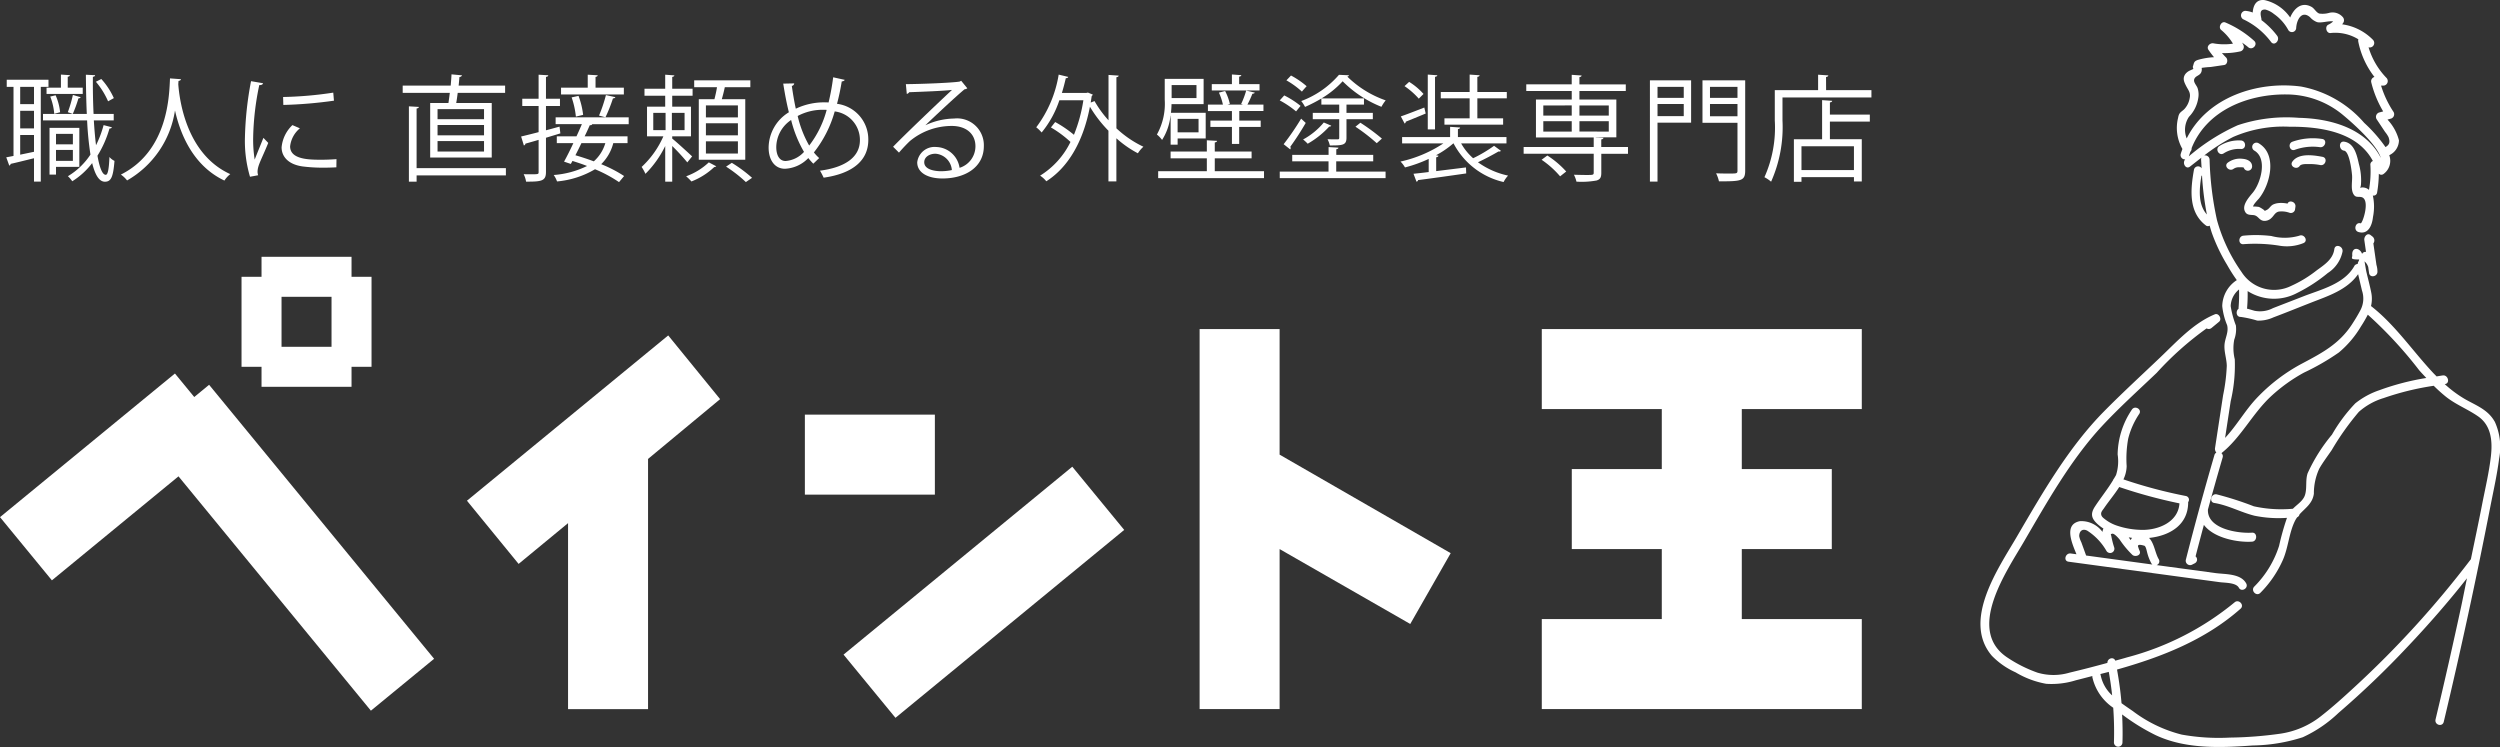 <svg id="logo_w" xmlns="http://www.w3.org/2000/svg" width="250" height="74.703" viewBox="0 0 250 74.703">
  <rect x="0" y="0" width="250" height="74.703" fill="#333333" stroke="none"/>
  <path id="パス_51" data-name="パス 51" d="M211.787,20.429c.188.27.494.238.784.266.5.048.546.514,1.042.578a.961.961,0,0,0,.758-.281c.266-.232.35-.541.726-.644a2.33,2.33,0,0,1,1.114.125.429.429,0,0,0,.524-.3l.044-.307c.072-.5-.63-.726-.789-.316a2.908,2.908,0,0,0-.905-.055,1.7,1.7,0,0,0-.518.134c-.263.12-.393.414-.617.532-.355.186-.159.1-.447-.067a2.15,2.15,0,0,0-.372-.213c-.019-.006-.607-.083-.569-.016-.085-.147.49-.726.567-.821,1.139-1.4,1.875-4.439-.043-5.54a.426.426,0,0,0-.43.735c1.366.784.656,3.239-.13,4.2-.38.466-1.195,1.33-.738,1.986Z" transform="translate(12.763 0.813)" fill="#fff"/>
  <path id="パス_52" data-name="パス 52" d="M211.335,13.318a3.583,3.583,0,0,0-2.162.556c-.462.293-.035,1.03.43.735a2.8,2.8,0,0,1,1.732-.44c.547.035.545-.816,0-.852Z" transform="translate(12.763 0.73)" fill="#fff"/>
  <path id="パス_53" data-name="パス 53" d="M210.608,16.05a.922.922,0,0,1,.567-.146,2.092,2.092,0,0,1,.318.005l.057.006a.094.094,0,0,0,.062.014.425.425,0,0,0,.836-.087c.013-.536-.5-.753-.954-.785a2.037,2.037,0,0,0-1.487.39c-.425.346.18.945.6.6Z" transform="translate(12.763 0.824)" fill="#fff"/>
  <path id="パス_54" data-name="パス 54" d="M218.177,15.6a5.381,5.381,0,0,1,1.088.1c.536.1.765-.718.226-.821-.907-.173-2.4-.4-3.017.48-.316.45.422.875.735.43.162-.231.729-.185.967-.188Z" transform="translate(12.763 0.806)" fill="#fff"/>
  <path id="パス_55" data-name="パス 55" d="M216.715,14.267A5.261,5.261,0,0,1,219.228,14c.536.076.768-.745.227-.821a6.164,6.164,0,0,0-2.965.272C215.976,13.627,216.2,14.45,216.715,14.267Z" transform="translate(12.763 0.717)" fill="#fff"/>
  <path id="パス_56" data-name="パス 56" d="M211.583,23.2a15.484,15.484,0,0,1,3.516.137,4.428,4.428,0,0,0,2.49-.247c.5-.221.067-.955-.43-.735a5.191,5.191,0,0,1-2.785.028,12.841,12.841,0,0,0-2.791-.034c-.541.05-.546.9,0,.851Z" transform="translate(12.763 1.218)" fill="#fff"/>
  <path id="パス_57" data-name="パス 57" d="M236.7,42.153c-.669-1.206-1.9-1.627-3-2.262a11.834,11.834,0,0,1-1.993-1.483l.029,0c.541-.077.311-.942-.226-.865-.2.029-.406.064-.61.1-.12-.123-.244-.243-.362-.37-2.078-2.227-3.8-4.8-6.2-6.669a3.1,3.1,0,0,0,.027-1.329c-.13-.674-.314-1.341-.471-2.009-.077-.328-.128-.737-.208-1.13a1.209,1.209,0,0,1,.374.573l.085.595c.074.514.827.369.836-.119a2.349,2.349,0,0,0-.1-.7l-.308-2.142a.5.5,0,0,0-.083-.684l-.195-.152c-.337-.263-.674.17-.626.507l.169,1.177a.378.378,0,0,0-.393.2,1.745,1.745,0,0,0-.07-.161c-.329-.532-.973-.455-.911.288.024.287-.31.43.69.43v0c0,.141-.159.283-.126.424-.085.03-.277.085-.334.19-1,1.837-3.36,2.384-5.113,3.07-1.006.394-2.038.79-3.045,1.181a2.8,2.8,0,0,1-1.859.262c-.265-.074-.506-.156-.747-.213a.464.464,0,0,0,.017-.071A15.773,15.773,0,0,0,212,29.108a4.915,4.915,0,0,0,4.958.184,15.8,15.8,0,0,0,3.057-1.989,3.338,3.338,0,0,0,1.475-2.145c.076-.565-.745-.809-.821-.239-.139,1.034-1.039,1.586-1.789,2.137a12.055,12.055,0,0,1-2.531,1.535,3.851,3.851,0,0,1-4.955-1.387,16.657,16.657,0,0,1-2.464-5.218,32.017,32.017,0,0,1-.734-6.02.44.44,0,0,0-.537-.417,17.951,17.951,0,0,1,2.9-1.856,12.59,12.59,0,0,1,5.635-1.02c2.969-.021,6.773.479,8.331,3.429a.378.378,0,0,0-.249.406,10.455,10.455,0,0,1-.142,2.48,1.092,1.092,0,0,0-.208-.144,1.121,1.121,0,0,0-.4-.1c-.34-.023-.276.263-.193-.271a6.061,6.061,0,0,0-.208-2.08c-.2-.9-.473-2.1-1.486-2.228-.543-.068-.538.829,0,.9s.76,1.984.8,2.424c.058.564-.15,1.388.131,1.9.215.389.439.263.761.312,1.005.154.151,2.687-.03,2.632-.527-.161-.753.7-.226.865.975.3,1.374-.651,1.462-1.506a5.25,5.25,0,0,0-.015-2.138.355.355,0,0,0,.428-.312,11.728,11.728,0,0,0,.17-1.87.352.352,0,0,0,.454.038,1.626,1.626,0,0,0,.588-1.891,1.66,1.66,0,0,0,.971-1.485,4.773,4.773,0,0,0-1.147-2.075l.356-.1a.459.459,0,0,0,.254-.659,9.977,9.977,0,0,1-1.251-2.637l.247,0a.458.458,0,0,0,.3-.766,7.464,7.464,0,0,1-1.8-3.068l.032.01a.45.45,0,0,0,.414-.75,5.314,5.314,0,0,0-3.085-1.557c.043-.059.087-.115.128-.18a.478.478,0,0,0-.066-.544,1.354,1.354,0,0,0-1.356-.422,2.443,2.443,0,0,1-.994.07c-.319-.115-.481-.509-.784-.674-1-.545-1.754.175-2.126,1.07A4.244,4.244,0,0,0,213.709.013c-.842-.115-1.153.529-1.2,1.239a2.636,2.636,0,0,0-.753-.169.457.457,0,0,0-.215.836A7.38,7.38,0,0,1,214.345,4.2c.342.451.941-.188.6-.635a8.037,8.037,0,0,0-1.569-1.558c0-.034.015-.059.008-.1-.087-.421-.247-1,.4-.949a2.283,2.283,0,0,1,.833.43A4.645,4.645,0,0,1,216.064,3a.426.426,0,0,0,.793-.226c.057-.823.566-1.767,1.39-1.047a1.743,1.743,0,0,0,.7.485c.415.117,1.128-.147,1.608-.071a1.927,1.927,0,0,1-.485.327c-.378.181-.2.877.215.836a4.4,4.4,0,0,1,2.788.627.515.515,0,0,0-.008.236,8.452,8.452,0,0,0,1.619,3.53.446.446,0,0,0-.32.544,10.751,10.751,0,0,0,1.191,2.9l-.409.109a.459.459,0,0,0-.255.659l.855,1.286a2.853,2.853,0,0,1,.342.515c.212.594.018.8-.3,1a14.85,14.85,0,0,0-2.13-2.424,11.006,11.006,0,0,0-6.315-3.631c-4.3-.576-9.361,1.022-11.435,5.185a2.314,2.314,0,0,1,.224-2.157,3.415,3.415,0,0,0,.935-1.9,2.048,2.048,0,0,0-.07-.969c-.112-.321-.531-.659-.272-1.019.174-.242.524-.257.65-.606a.747.747,0,0,0,.027-.4A8.273,8.273,0,0,1,208.3,6.7l1.357-.2c.322-.048.4-.539.188-.75-.145-.143-.279-.293-.412-.443a7.113,7.113,0,0,0,1.873-.177.462.462,0,0,0,.255-.659c-.034-.073-.075-.14-.111-.211.2.152.407.286.6.456.415.373,1.02-.259.6-.635a10.226,10.226,0,0,0-2.883-1.837c-.387-.164-.74.477-.414.75a5.384,5.384,0,0,1,1.18,1.372,5.988,5.988,0,0,1-1.965-.034c-.322-.058-.723.309-.481.659.176.254.359.5.552.73a6.98,6.98,0,0,0-1.616.27c-.432.149-.372.316-.505.68a.523.523,0,0,0,.061.222q-.174.08-.348.157a1.225,1.225,0,0,0-.469.368c-.283.422-.119.773.084,1.173.215.424.474.668.363,1.207a2.126,2.126,0,0,1-.552,1.127c-.361.328-.516.324-.614.871a4.217,4.217,0,0,0,.436,3.1c-.055.162-.119.319-.166.487a.428.428,0,0,0,.45.553c-.341.362.055,1.055.474.722.381-.3.764-.6,1.151-.9a.431.431,0,0,0-.041.213q.025.43.051.861a.418.418,0,0,0-.761.122c-.359,1.99-.569,4.247,1.176,5.582a.321.321,0,0,0,.39.027c.067.241.136.483.216.721a17.446,17.446,0,0,0,1.529,3.206,16.094,16.094,0,0,0,.969,1.522,3.178,3.178,0,0,0-1.456,2.6,6.748,6.748,0,0,0,.486,1.9c.182.7-.211,1.284-.26,1.971-.05.708.217,1.4.228,2.1a17.961,17.961,0,0,1-.368,2.941l-.81,5.3a.574.574,0,0,0,.135.435.417.417,0,0,0-.194.254q-1.514,5.194-2.852,10.442a.438.438,0,0,0,.626.507l.274-.139a.415.415,0,0,0,.068-.685c.27-1.052.551-2.1.832-3.151,1.007,1.346,3.439,1.775,4.817,1.68.544-.038.548-.935,0-.9-1.33.092-4.506-.346-4.413-2.314q.712-2.608,1.469-5.2a.4.4,0,0,0-.12-.436c1.956-1.553,3.107-3.962,4.943-5.672a16.479,16.479,0,0,1,3.314-2.385,23.727,23.727,0,0,0,3.492-2.015,10.091,10.091,0,0,0,2.2-2.593,12.98,12.98,0,0,0,.69-1.184,41.444,41.444,0,0,1,5.135,5.554c.231.266.476.518.714.776a25.268,25.268,0,0,0-4.687,1.22,7.912,7.912,0,0,0-2.413,1.316,15.919,15.919,0,0,0-2.332,3.128A16.959,16.959,0,0,0,218,47.327c-.237.712-.043,1.481-.264,2.176-.189.594-.791.939-1.208,1.372a12.846,12.846,0,0,1-3.906-.244,32.24,32.24,0,0,0-3.736-1.2c-.536-.087-.767.778-.226.865,1.4.226,2.648.933,4.016,1.274a12.031,12.031,0,0,0,3.258.215,25.57,25.57,0,0,0-.788,2.8,10.065,10.065,0,0,1-2.476,4.068c-.4.4.207,1.035.6.635a10.93,10.93,0,0,0,2.258-3.3c.549-1.258.613-2.746,1.233-3.951a2.492,2.492,0,0,1,.194-.308.41.41,0,0,0,.233-.289c.571-.638,1.306-1.08,1.437-2.073a5.884,5.884,0,0,1,.542-2.508c.372-.645.825-1.242,1.244-1.853a26.983,26.983,0,0,1,2.71-3.82,6.622,6.622,0,0,1,2.483-1.381,27.408,27.408,0,0,1,5.007-1.227A15.958,15.958,0,0,0,231.8,39.65c1.014.813,2.186,1.253,3.239,1.98,1.318.91,1.461,2.46,1.289,3.986-.184,1.631-.575,3.254-.887,4.861-.354,1.818-.742,3.629-1.115,5.443a97.585,97.585,0,0,1-11.683,12.828c-1.055.973-2.126,1.94-3.251,2.822a8.548,8.548,0,0,1-4.13,1.8,39.279,39.279,0,0,1-5.046.389,20.936,20.936,0,0,1-4.813-.3,13.6,13.6,0,0,1-4.878-2.346c-.365-.253-.755-.514-1.136-.793-.092-1.128-.248-2.25-.45-3.365,4.432-1.25,8.8-2.939,12.354-6.083.42-.372-.185-1-.6-.635a28.148,28.148,0,0,1-10.75,5.5c-.389.118-.783.22-1.175.331-.165-.429-.8-.245-.792.223-1.257.345-2.518.673-3.783.973a5.625,5.625,0,0,1-3.212,0A13.432,13.432,0,0,1,188,65.771c-4.2-2.745-.122-8.6,1.627-11.6,2.324-3.983,4.7-8.215,7.817-11.57,1.734-1.864,3.629-3.568,5.465-5.319a31.4,31.4,0,0,1,4.987-4.441.429.429,0,0,0,.495-.045l.748-.616c.33-.272-.028-.91-.414-.75-2.139.886-3.765,2.69-5.439,4.286-1.889,1.8-3.817,3.568-5.653,5.429-3.549,3.6-6.177,8.18-8.74,12.574-1.8,3.084-5.474,8.335-2.467,11.862a7.7,7.7,0,0,0,2.366,1.651,9.083,9.083,0,0,0,3.068,1.149,8.145,8.145,0,0,0,2.975-.357c.548-.135,1.093-.281,1.64-.421a.48.48,0,0,0,0,.127,5.012,5.012,0,0,0,2.085,3.045,33.949,33.949,0,0,1,.071,3.47.426.426,0,1,0,.852,0c.031-.935.01-1.867-.034-2.8a20.662,20.662,0,0,0,3.307,2.048c3.017,1.438,6.525,1.286,9.757,1.055a17.134,17.134,0,0,0,5-.823,13.053,13.053,0,0,0,3.567-2.426,89.846,89.846,0,0,0,6.911-6.621c2.074-2.189,4.066-4.468,5.942-6.849-.2.933-.374,1.87-.574,2.8q-1.221,5.669-2.566,11.308c-.134.56.688.8.821.239q2.545-10.679,4.648-21.467c.311-1.6.679-3.206.884-4.825a6.119,6.119,0,0,0-.442-3.738ZM206.121,15.629s0-.006.005-.01c.043-.154.1-.3.15-.446a.479.479,0,0,0,.123-.363c1.524-3.829,5.688-5.4,9.452-5.366a8.859,8.859,0,0,1,5.75,2.11c.58.48,3.311,2.82,3.72,4.237-1.535-3.013-5.1-3.94-8.21-4.009a15.356,15.356,0,0,0-6.1.741,20.325,20.325,0,0,0-4.887,3.107Zm1.259,1.967a.5.5,0,0,0,.058-.05,29.5,29.5,0,0,0,.486,3.9c-.9-1-.765-2.544-.544-3.854Zm15.88,13.457c-.251.478-.538.942-.831,1.392-1.281,1.964-3.008,2.857-4.968,3.9a17.64,17.64,0,0,0-4.576,3.49c-1.142,1.214-2,2.745-3.14,3.956l.561-3.67a15.649,15.649,0,0,0,.409-4.19,4.609,4.609,0,0,1-.052-1.971,3.05,3.05,0,0,0,.163-1.416,9.312,9.312,0,0,1-.52-1.935,2.223,2.223,0,0,1,.835-1.662,15.8,15.8,0,0,1-.049,1.842.427.427,0,0,0,.008.081c-.316.216-.25.845.212.822a10.628,10.628,0,0,1,1.654.37,3.557,3.557,0,0,0,1.617-.327c1.263-.473,2.515-.984,3.771-1.476,1.687-.66,3.6-1.263,4.694-2.843.128.543.257,1.086.384,1.629a2.494,2.494,0,0,1-.172,2.009ZM197.3,67.495a.419.419,0,0,0-.034-.089c.283-.074.567-.142.85-.218q.21,1.171.336,2.351A3.692,3.692,0,0,1,197.3,67.495Z" transform="translate(12.763 0)" fill="#fff"/>
  <path id="パス_58" data-name="パス 58" d="M206.059,47.448a.379.379,0,0,0-.235-.6,47.86,47.86,0,0,1-6.245-1.662,3.24,3.24,0,0,0,.324-1.318,11.2,11.2,0,0,1,.153-2.751,7.788,7.788,0,0,1,1.105-2.478c.3-.458-.434-.885-.735-.43A8.231,8.231,0,0,0,199,42.687a4.5,4.5,0,0,1-.157,2.059c-.063.124-.141.243-.211.365a.443.443,0,0,0-.093.16c-.538.894-1.219,1.737-1.788,2.6-.517.781-.38,1.251.339,1.873a4.128,4.128,0,0,0,.491.36.908.908,0,0,0-.094.338,2.621,2.621,0,0,0-2.251-1.079c-1.639.311-.816,2.179-.352,3.31l-.571-.077c-.536-.073-.768.748-.226.821l8.745,1.184,4.372.592,2.018.273c.507.069,1.616.031,1.9.553.263.481,1,.052.735-.43-.551-1.008-2.114-.9-3.083-1.035l-4.709-.638-1.165-.158a.4.4,0,0,0,.21-.59c-.37-.633-.445-1.6-.971-2.126,2.1-.217,3.932-1.324,3.915-3.591Zm-5.75,3.813c-.068-.093-.137-.183-.2-.277.111.017.22.035.332.048A.991.991,0,0,0,200.309,51.261ZM202.47,53.7l-6.621-.9-.479-1.325a2.333,2.333,0,0,1-.211-.6c-.01-.471.291-.813.794-.566a5.861,5.861,0,0,1,1.935,2.04.428.428,0,0,0,.778-.328,8.787,8.787,0,0,1-.288-1.11c-.027-.23-.148-.239.084-.291.209-.046.622.443.738.581a9.355,9.355,0,0,0,1.289,1.548c.286.223.9.031.712-.414a2.023,2.023,0,0,1-.127-.337q-.2-.428.625-.167c.147.125.206.5.256.673a4.612,4.612,0,0,0,.425,1.089.415.415,0,0,0,.09.1Zm-1.086-3.465a8.081,8.081,0,0,1-2.435-.418,4.006,4.006,0,0,1-1.2-.633c-.161-.128-.34-.246-.388-.458-.063-.28.138-.444.3-.691.434-.641,1.029-1.342,1.5-2.086a50.092,50.092,0,0,0,6.022,1.637c-.118,1.87-2.116,2.691-3.806,2.65Z" transform="translate(12.763 2.752)" fill="#fff"/>
  <path id="パス_59" data-name="パス 59" d="M64.169,29.728,44.043,46.257l5.166,6.32L54.153,48.5v18.6h8v-25h-.027L69.359,36.1Z" transform="translate(2.652 3.814)" fill="#fff"/>
  <rect id="長方形_81" data-name="長方形 81" width="29.591" height="8.178" transform="matrix(0.773, -0.635, 0.635, 0.773, 84.354, 65.46)" fill="#fff"/>
  <path id="パス_60" data-name="パス 60" d="M121.153,29.093h-8v38h8v-16l13.064,7.491,4.044-7.082-17.109-9.852Z" transform="translate(6.808 3.814)" fill="#fff"/>
  <rect id="長方形_82" data-name="長方形 82" width="13" height="8" transform="translate(80.487 41.463)" fill="#fff"/>
  <path id="パス_61" data-name="パス 61" d="M26.153,37.093h9v-2h2v-9h-2v-2h-9v2h-2v9h2v2Zm2-4v-5h5v5h-5Z" transform="translate(0 1.587)" fill="#fff"/>
  <path id="パス_62" data-name="パス 62" d="M177.153,37.093v-8h-32v8h12v6h-9v8h9v7h-12v9h32v-9h-12v-7h9v-8h-9v-6Z" transform="translate(9.026 3.814)" fill="#fff"/>
  <path id="パス_63" data-name="パス 63" d="M19.425,35.888l-1.931-2.351L0,47.9l5.19,6.32,12.659-10.4L37.09,67.254l6.32-5.19-22.5-27.4Z" transform="translate(0 3.814)" fill="#fff"/>
  <path id="パス_64" data-name="パス 64" d="M4.849,8.69H4.078v9.469H3.4V15.823c-.9.219-1.749.437-2.336.564a.2.2,0,0,1-.138.173l-.3-.828.725-.138V8.69H.673V7.976H4.849V8.69ZM3.4,10.415V8.69H2.019v1.726Zm0,2.428v-1.76H2.019v1.76ZM2.019,13.5v1.967L3.4,15.179V13.5Zm7.364-1.461c.057.909.127,1.749.219,2.485a10.729,10.729,0,0,0,.759-2.014l.828.219c-.023.08-.1.115-.242.127a10.738,10.738,0,0,1-1.2,2.715c.207,1.174.483,1.91.828,1.91.207,0,.322-.564.368-1.783a1.542,1.542,0,0,0,.506.391c-.127,1.565-.322,2.083-.955,2.083-.587,0-.99-.7-1.277-1.864a7.461,7.461,0,0,1-1.99,1.818,3.006,3.006,0,0,0-.437-.506,6.961,6.961,0,0,0,2.255-2.163,32.157,32.157,0,0,1-.334-3.417H4.3v-.644H8.68c-.057-1.243-.08-2.577-.092-3.923l.92.046c0,.092-.069.138-.219.161-.012,1.266.012,2.543.069,3.716h2.014v.644H9.382ZM4.654,8.77H6.092V7.458l.9.058c-.011.081-.069.138-.219.161V8.77h1.5v.621H4.654Zm3.279,7.916H5.6v.771H4.953V12.786h2.98ZM5.562,9.53a5.609,5.609,0,0,1,.449,1.691l-.587.161a6.009,6.009,0,0,0-.4-1.726Zm1.726,3.854H5.6v1.047H7.288ZM5.6,16.088H7.288V14.995H5.6ZM8.071,9.725c-.035.069-.1.1-.23.115a12.678,12.678,0,0,1-.564,1.553s-.483-.173-.495-.173a12.4,12.4,0,0,0,.506-1.726l.782.23ZM10.13,7.9a7.245,7.245,0,0,1,1.254,1.91l-.575.322a7.855,7.855,0,0,0-1.22-1.956L10.13,7.9Z" fill="#fff"/>
  <path id="パス_65" data-name="パス 65" d="M18.093,7.919c0,.092-.092.15-.242.173l-.023.334c.126,1.622.817,7,5.2,8.986a2.573,2.573,0,0,0-.587.645c-3.107-1.473-4.4-4.6-4.936-6.984h-.011a9.727,9.727,0,0,1-4.786,6.972,2.778,2.778,0,0,0-.621-.587c4.8-2.4,4.832-8.066,4.913-9.619l1.093.081Z" fill="#fff"/>
  <path id="パス_66" data-name="パス 66" d="M26.308,8.321c-.035.127-.15.2-.38.184a27.6,27.6,0,0,0-.61,5.177,12.679,12.679,0,0,0,.15,2.278c.219-.564.713-1.772.874-2.175l.483.506c-.472,1.162-.817,1.818-.978,2.336a1.97,1.97,0,0,0-.092.541,1.22,1.22,0,0,0,.058.357L25,17.675a12.628,12.628,0,0,1-.506-3.958,33.658,33.658,0,0,1,.61-5.6l1.208.207Zm7.329,8.411c-.414.023-.84.035-1.266.035a15.833,15.833,0,0,1-2.14-.127c-1.415-.207-2.071-.99-2.071-1.91a3.514,3.514,0,0,1,1.082-2.22l.748.322a2.721,2.721,0,0,0-.978,1.806c0,1.335,1.956,1.335,3.153,1.335.483,0,1-.023,1.484-.058l-.012.817ZM28.31,9.7a37.563,37.563,0,0,0,5.016-.437l.069.805a43.544,43.544,0,0,1-5.062.426Z" fill="#fff"/>
  <path id="パス_67" data-name="パス 67" d="M40.874,10.3H42.7c.046-.311.092-.656.138-1.012H38.125V8.563h4.8c.035-.4.069-.794.081-1.128l1.059.1A.308.308,0,0,1,43.8,7.7c-.023.265-.046.552-.081.863h4.648v.725h-4.74c-.046.357-.092.7-.15,1.012H47.03v5.454H40.874V10.3Zm7.571,6.512v.725H39.517v.633h-.771V10.634l1,.058c-.012.08-.081.138-.23.161v5.96h8.928Zm-2.186-4.89V10.91H41.611v1.012Zm0,1.611V12.5H41.611v1.035h4.648Zm0,1.622V14.109H41.611v1.047Z" transform="translate(2.144)" fill="#fff"/>
  <path id="パス_68" data-name="パス 68" d="M53.255,13.338l-1.438.437V17.2c0,.909-.449.966-1.99.966a2.464,2.464,0,0,0-.241-.748c.253.011.483.011.69.011.805,0,.805-.011.805-.242v-3.2c-.506.15-.955.276-1.323.38,0,.1-.069.149-.15.184l-.276-.9c.483-.115,1.093-.265,1.749-.437V10.6H49.447V9.875H51.08V7.47l.967.058c-.012.092-.069.138-.23.161V9.875h1.4V10.6h-1.4v2.428c.449-.115.9-.242,1.358-.368l.081.679Zm6.834-.92H56.442c-.034.081-.1.115-.241.1-.15.334-.322.725-.518,1.116h4.291v.679H58.548a4.5,4.5,0,0,1-1.208,2.105,13.047,13.047,0,0,1,2.29,1.185l-.507.61a13.339,13.339,0,0,0-2.4-1.289,9.03,9.03,0,0,1-3.8,1.22,2.435,2.435,0,0,0-.334-.644,9.091,9.091,0,0,0,3.337-.9c-.495-.2-.989-.357-1.461-.506l-.161.3-.679-.23c.276-.495.61-1.162.932-1.852H52.9v-.679h1.967c.2-.426.38-.84.541-1.22H52.783v-.679H60.09v.679ZM59.606,8.77v.679H53.324V8.77h2.669V7.47l1,.058c-.012.081-.069.138-.219.161V8.77h2.83Zm-4.533.817a8.059,8.059,0,0,1,.46,1.9l-.725.173a8.476,8.476,0,0,0-.425-1.922l.69-.149Zm.288,4.729c-.2.414-.4.828-.6,1.208.587.173,1.22.38,1.841.61a3.923,3.923,0,0,0,1.151-1.818H55.361Zm3.394-4.6c-.023.081-.1.115-.241.127a15.283,15.283,0,0,1-.748,1.887l-.644-.173a14.277,14.277,0,0,0,.69-2.048Z" transform="translate(2.78)" fill="#fff"/>
  <path id="パス_69" data-name="パス 69" d="M63.795,13.856c.449.357,1.691,1.5,1.991,1.783l-.483.6A21.055,21.055,0,0,0,63.795,14.6V18.17h-.7V14.6a10.226,10.226,0,0,1-1.979,2.784,4.435,4.435,0,0,0-.38-.69,9.208,9.208,0,0,0,2.174-3.061H61.275V10.669h1.818V9.575H61.022v-.7h2.071V7.47l.92.069c-.011.069-.069.127-.218.15V8.874h2.037v.7H63.795v1.093H65.67v2.969H63.795v.219ZM61.9,11.29v1.726h1.231V11.29Zm3.13,1.726V11.29H63.76v1.726ZM68.2,16.628a.351.351,0,0,1-.207.081,6.98,6.98,0,0,1-2.278,1.438,4.514,4.514,0,0,0-.529-.518,6.517,6.517,0,0,0,2.267-1.392l.748.391ZM66.452,9.921h1.565c.092-.368.2-.817.253-1.2H65.992v-.69h5.615v.69H69.053c-.069.345-.184.794-.3,1.2H71.1v6.052H66.452V9.921Zm3.912,1.818v-1.2h-3.2v1.2Zm0,1.795V12.325h-3.2v1.208Zm0,1.818v-1.22h-3.2v1.22Zm.794,2.853a13.622,13.622,0,0,0-1.979-1.542l.575-.38a13.841,13.841,0,0,1,2.025,1.5l-.621.426Z" transform="translate(3.427)" fill="#fff"/>
  <path id="パス_70" data-name="パス 70" d="M80.386,7.976c-.023.1-.149.15-.3.173a21.794,21.794,0,0,1-.472,2.232,3.582,3.582,0,0,1,3.129,3.613c0,2.048-1.553,3.36-4.464,3.774-.115-.242-.241-.495-.368-.7,2.543-.334,3.993-1.369,3.993-3.049a2.87,2.87,0,0,0-2.52-2.877,11.614,11.614,0,0,1-2.082,4.1,4.089,4.089,0,0,0,.529.564l-.587.564a5.965,5.965,0,0,1-.5-.564,3.445,3.445,0,0,1-2.336,1.07c-1.012,0-1.633-.863-1.633-2.117a4.185,4.185,0,0,1,2.025-3.532c-.219-.874-.4-1.829-.564-2.865l1.1-.023a.289.289,0,0,1-.242.253c.115.794.242,1.565.4,2.278a6.546,6.546,0,0,1,3-.633,2.108,2.108,0,0,1,.276.012,23.087,23.087,0,0,0,.46-2.52l1.139.253ZM76.313,15.19A12.153,12.153,0,0,1,75.025,12,3.3,3.3,0,0,0,73.54,14.7c0,.817.311,1.4.932,1.4A2.749,2.749,0,0,0,76.313,15.19Zm.518-.633a10.1,10.1,0,0,0,1.749-3.567c-.127-.012-.276-.012-.4-.012a5.282,5.282,0,0,0-2.5.621,11.012,11.012,0,0,0,1.151,2.957Z" transform="translate(4.087)" fill="#fff"/>
  <path id="パス_71" data-name="パス 71" d="M87.82,12.521a6.973,6.973,0,0,1,2.853-.667,2.679,2.679,0,0,1,2.98,2.761c0,2.083-1.829,3.233-4.142,3.233-1.5,0-2.52-.6-2.52-1.611A1.738,1.738,0,0,1,88.878,14.7a2.428,2.428,0,0,1,2.347,2.083,2.255,2.255,0,0,0,1.588-2.152c0-1.243-.92-2.036-2.37-2.036A6.556,6.556,0,0,0,86.266,14.1c-.345.322-.794.805-1.1,1.162l-.587-.587c1.036-1.082,4.326-4.223,5.891-5.684-.667.092-2.968.184-4.28.23a.381.381,0,0,1-.242.172l-.092-.978c1.553-.012,4.522-.127,5.362-.253l.173-.081.61.748a.555.555,0,0,1-.276.1c-.817.667-3,2.715-3.9,3.578v.012Zm1.588,4.6a5.031,5.031,0,0,0,1.047-.115,1.774,1.774,0,0,0-1.634-1.634c-.6,0-1.128.322-1.128.851C87.693,16.928,88.648,17.123,89.407,17.123Z" transform="translate(4.731)" fill="#fff"/>
  <path id="パス_72" data-name="パス 72" d="M106.344,7.562c-.012.081-.08.138-.23.161v5.109a10.538,10.538,0,0,0,2.7,1.841,3.032,3.032,0,0,0-.552.656,10.53,10.53,0,0,1-2.151-1.5v4.314h-.794V13.073a12.665,12.665,0,0,1-1.852-2.4c-.713,3.693-2.3,6.144-4.361,7.456a2.651,2.651,0,0,0-.621-.564,8.151,8.151,0,0,0,3.038-3.371,10.924,10.924,0,0,0-1.956-1.45l.426-.541a11.68,11.68,0,0,1,1.876,1.277,15.329,15.329,0,0,0,.943-3.452h-2.4a10.081,10.081,0,0,1-1.772,3.221,3.872,3.872,0,0,0-.541-.518,11.918,11.918,0,0,0,2.244-5.27l.955.23c-.023.081-.1.127-.242.127-.115.495-.242.99-.391,1.473h2.451l.15-.035.495.207a.433.433,0,0,1-.115.138l-.1.656.38-.15a10.782,10.782,0,0,0,1.4,1.922V7.493l1.024.069Z" transform="translate(5.527)" fill="#fff"/>
  <path id="パス_73" data-name="パス 73" d="M110.889,11.566h-.011a5.568,5.568,0,0,1-.84,2.428,2.879,2.879,0,0,0-.518-.541,6.314,6.314,0,0,0,.783-3.486V7.884h3.889v2.531h-3.21a7.558,7.558,0,0,1-.058.863H114.4v2.566h-2.807v.621h-.7v-2.9Zm4.418,5.557h4.924v.69H109.647v-.69h4.867V15.835h-3.624v-.679h3.624V14.028l1.024.057c-.011.081-.08.138-.23.161v.909h3.682v.679h-3.682Zm-1.829-8.618h-2.485v1.3h2.485Zm.207,3.383h-2.094v1.346h2.094Zm3.337.173v-.955h-2.4v-.644h1.5a5.878,5.878,0,0,0-.4-1.2l.621-.161a5.375,5.375,0,0,1,.472,1.289l-.23.069h1.542l-.184-.058a8.714,8.714,0,0,0,.506-1.346l.863.207c-.034.069-.1.1-.242.115a10.8,10.8,0,0,1-.495,1.082h1.6v.644h-2.416v.955H119.9v.633h-2.152v1.7h-.725v-1.7H114.87v-.633h2.151Zm2.761-3.647v.633h-4.775V8.413h2.013V7.447l.943.069c-.011.069-.069.127-.219.15v.748h2.037Z" transform="translate(6.17)" fill="#fff"/>
  <path id="パス_74" data-name="パス 74" d="M121.6,9.541a8.908,8.908,0,0,1,1.634,1.047l-.449.552a9.36,9.36,0,0,0-1.634-1.1l.449-.495Zm5.2,6.593v1.024h4.936v.656H121.153v-.656h4.878V16.134H122.4v-.644h3.636v-.782l.989.057c-.011.081-.069.138-.218.161v.564H130.5v.644H126.8Zm-5.258-1.714a26.2,26.2,0,0,0,1.749-2.554l.46.426a28,28,0,0,1-1.542,2.382.3.3,0,0,1,.035.127.222.222,0,0,1-.046.138Zm.736-6.869a8.408,8.408,0,0,1,1.565,1.07c-.38.414-.426.483-.472.541a8.483,8.483,0,0,0-1.553-1.128l.46-.483Zm3.037,2.911v-.61a14.59,14.59,0,0,1-1.634.84,3.2,3.2,0,0,0-.38-.587,9.211,9.211,0,0,0,3.774-2.623l1.013.046a.228.228,0,0,1-.184.127,10.3,10.3,0,0,0,3.843,2.382,3.885,3.885,0,0,0-.426.644,11.441,11.441,0,0,1-3.878-2.554A9.251,9.251,0,0,1,125.33,9.84h4.245v.621h-1.749v.828h2.635v.633h-2.635v1.852c0,.748-.38.771-1.668.771a2.142,2.142,0,0,0-.23-.621c.472.012.886.012,1.012.012s.161-.046.161-.161V11.923h-2.646V11.29H127.1v-.828Zm.99,2.106c-.035.069-.1.092-.207.092a8.917,8.917,0,0,1-2.151,1.714,4.087,4.087,0,0,0-.46-.426,7.051,7.051,0,0,0,2.071-1.7l.748.322Zm4.545,1.749a18.169,18.169,0,0,0-2.128-1.645l.495-.4a20.563,20.563,0,0,1,2.152,1.588l-.518.46Z" transform="translate(6.822)" fill="#fff"/>
  <path id="パス_75" data-name="パス 75" d="M138.642,14.339a5.7,5.7,0,0,0,1.2,1.484,13.773,13.773,0,0,0,2.094-1.243l.69.506a.239.239,0,0,1-.242.058c-.529.311-1.369.759-2.06,1.082a7.915,7.915,0,0,0,3.014,1.334,2.707,2.707,0,0,0-.449.644,7.552,7.552,0,0,1-5.005-3.866h-.023a9.086,9.086,0,0,1-1.726,1.185l.242.046c-.011.081-.081.138-.23.161v1.381l2.98-.368.023.6c-1.76.253-3.647.518-4.821.667,0,.092-.069.138-.15.161l-.3-.794c.437-.046.955-.1,1.519-.173V15.892a13.676,13.676,0,0,1-2.37.851,2.832,2.832,0,0,0-.449-.587,12.725,12.725,0,0,0,4.291-1.818H132.74v-.633h4.8V12.682l1,.069c-.012.081-.069.138-.219.161v.794h4.855v.633h-4.533Zm-6.029-2.7c.61-.207,1.461-.541,2.347-.886l.138.6c-.748.311-1.5.621-1.991.817a.193.193,0,0,1-.115.184l-.38-.713Zm.829-3.452a6.436,6.436,0,0,1,1.438,1.208l-.472.472a7.487,7.487,0,0,0-1.427-1.254Zm2.819-.656c-.012.069-.069.127-.23.15v5.258h-.725V7.458l.955.069Zm3.233,4.3v-2h-2.888V9.2h2.888V7.458l1,.069c-.012.081-.081.138-.23.161V9.2h2.945v.633h-2.945v2h2.577v.633h-5.868v-.633Z" transform="translate(7.471)" fill="#fff"/>
  <path id="パス_76" data-name="パス 76" d="M154.682,14.7v.679h-2.669v1.9c0,.449-.1.656-.472.771a8.359,8.359,0,0,1-2.013.115,2.793,2.793,0,0,0-.253-.69c.472.011.909.023,1.231.023.667,0,.748,0,.748-.23V15.374h-7.007V14.7h7.007v-.955h-5.776V9.955h3.578V9.1H144.51V8.436h4.545V7.482l.989.069c-.012.081-.069.138-.219.161v.725h4.637V9.1h-4.637v.851h3.693v3.785h-2.071v.012l.782.035c-.012.081-.069.138-.219.161V14.7h2.669Zm-6.788,2.934a9.215,9.215,0,0,0-1.852-1.657l.575-.426a9.289,9.289,0,0,1,1.887,1.6Zm-1.68-7.087v1.012h2.842V10.542Zm0,1.576v1.035h2.842V12.118Zm6.547-1.576h-2.934v1.012h2.934Zm0,2.612V12.118h-2.934v1.035Z" transform="translate(8.117)" fill="#fff"/>
  <path id="パス_77" data-name="パス 77" d="M160.354,8.034v4.234h-3.36v5.891h-.759V8.034h4.119Zm-.736.656h-2.623v1.1h2.623Zm-2.623,2.922h2.623V10.4h-2.623v1.208Zm8.767-3.578v9.02c0,1.047-.4,1.081-2.623,1.081a3.405,3.405,0,0,0-.288-.805c.495.023.966.023,1.323.023.748,0,.817,0,.817-.3V12.279h-3.5V8.034h4.269Zm-.771.656h-2.75v1.1h2.75Zm-2.75,2.934h2.75V10.4h-2.75Z" transform="translate(8.757)" fill="#fff"/>
  <path id="パス_78" data-name="パス 78" d="M173.2,9.012h4.533v.736h-8.894v2.3A13.433,13.433,0,0,1,167.7,18.17a3.384,3.384,0,0,0-.667-.449,12.109,12.109,0,0,0,1.036-5.672V9.012H172.4V7.47l1.024.069c-.012.081-.069.138-.23.161Zm.61,1.07c-.012.081-.069.138-.23.161v1.22h3.992v.7h-3.992v1.76h3.187v4.222h-.782V17.71h-5.247v.472h-.759V13.925H172.8V10.013l1,.069Zm2.174,6.926V14.626h-5.247v2.382Z" transform="translate(9.41)" fill="#fff"/>
</svg>

